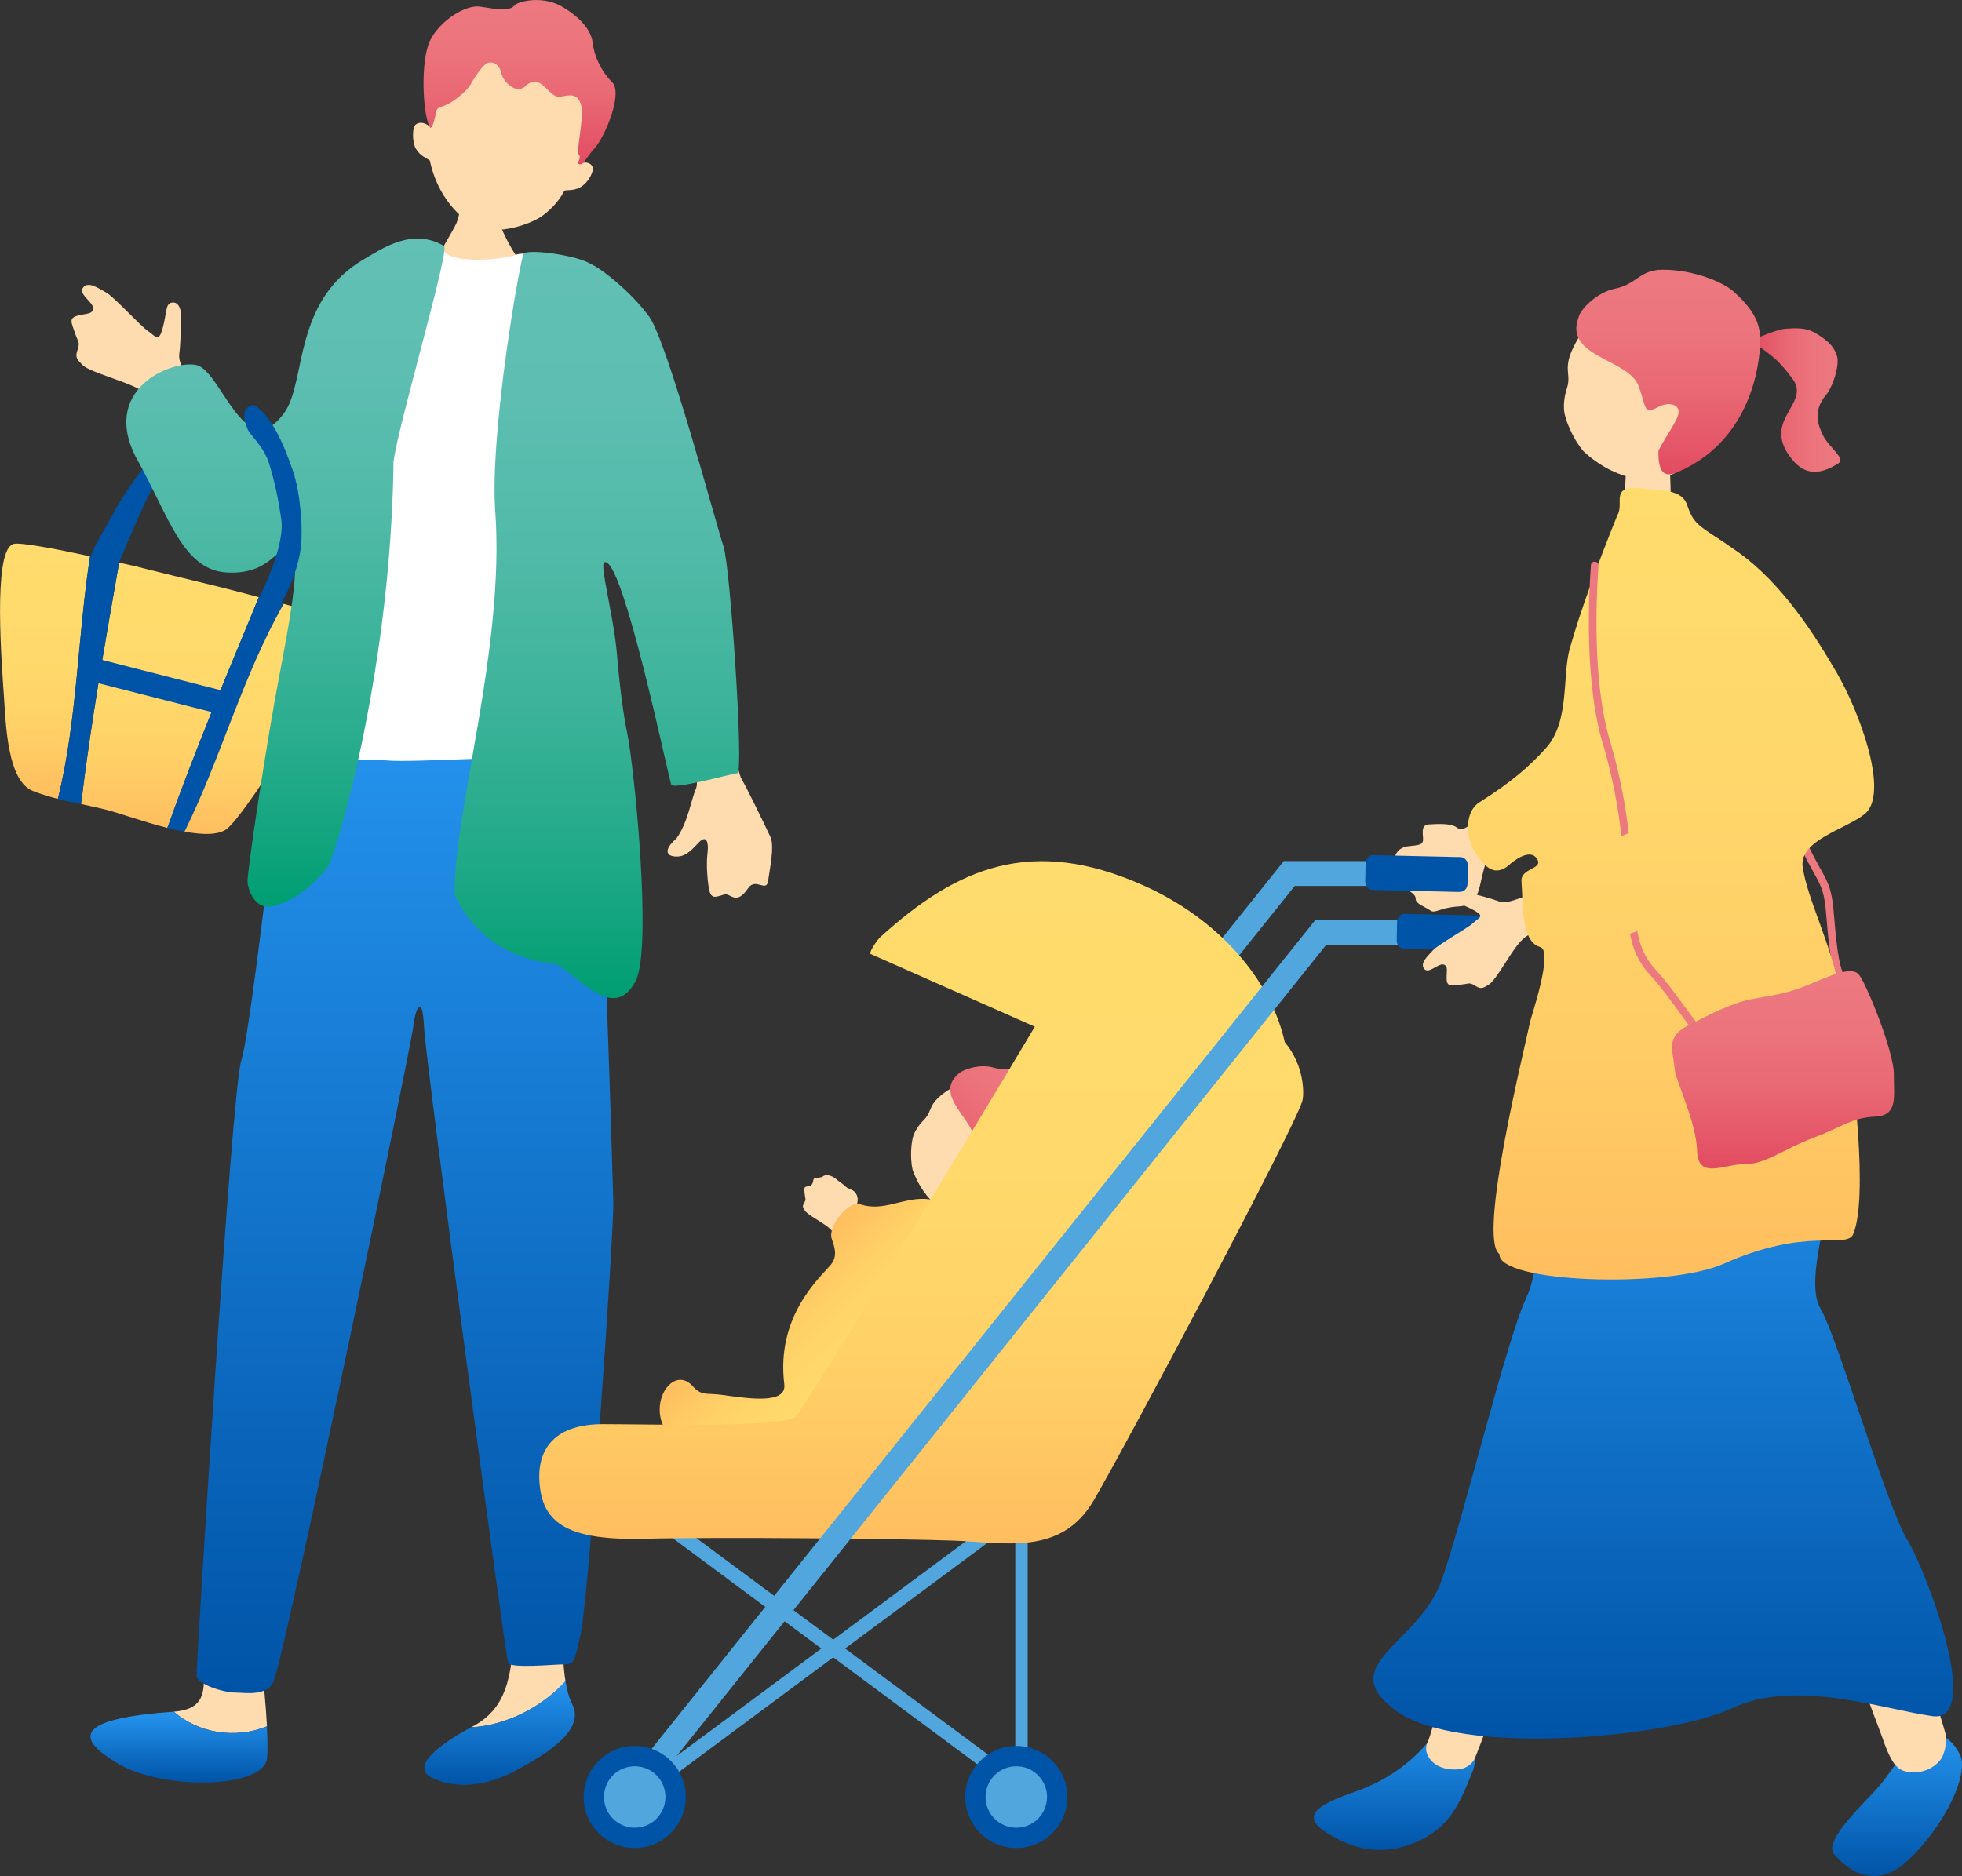 <?xml version="1.0" encoding="UTF-8"?><svg id="_レイヤー_2" xmlns="http://www.w3.org/2000/svg" xmlns:xlink="http://www.w3.org/1999/xlink" viewBox="0 0 217.09 207.64"><rect x="0" y="0" width="217.09" height="207.64" fill="#333333" stroke="none"/><defs><style>.cls-1{fill:url(#_名称未設定グラデーション_151);}.cls-2{fill:url(#_名称未設定グラデーション_152);}.cls-3{fill:url(#_名称未設定グラデーション_107);}.cls-4{fill:url(#_名称未設定グラデーション_660);}.cls-5{fill:#0054a7;}.cls-6{fill:#ed7980;}.cls-7{fill:#fff;}.cls-8{fill:#ffdbb0;}.cls-9{fill:#51a7dd;}.cls-10{fill:url(#_名称未設定グラデーション_107-4);}.cls-11{fill:url(#_名称未設定グラデーション_107-2);}.cls-12{fill:url(#_名称未設定グラデーション_107-3);}.cls-13{fill:url(#_名称未設定グラデーション_1855);}.cls-14{fill:url(#_名称未設定グラデーション_1853);}.cls-15{fill:url(#_名称未設定グラデーション_1847);}.cls-16{fill:url(#_名称未設定グラデーション_1847-2);}.cls-17{fill:url(#_名称未設定グラデーション_1847-5);}.cls-18{fill:url(#_名称未設定グラデーション_1847-3);}.cls-19{fill:url(#_名称未設定グラデーション_1847-4);}.cls-20{fill:url(#_名称未設定グラデーション_1855-2);}.cls-21{fill:url(#_名称未設定グラデーション_1855-5);}.cls-22{fill:url(#_名称未設定グラデーション_1855-4);}.cls-23{fill:url(#_名称未設定グラデーション_1855-3);}.cls-24{fill:url(#_名称未設定グラデーション_3);}</style><linearGradient id="_名称未設定グラデーション_1855" x1="18.8" y1="91.63" x2="18.8" y2="62.27" gradientUnits="userSpaceOnUse"><stop offset="0" stop-color="#ffbe5f"/><stop offset=".06" stop-color="#ffc261"/><stop offset=".28" stop-color="#ffd167"/><stop offset=".55" stop-color="#ffd96b"/><stop offset="1" stop-color="#ffdc6d"/></linearGradient><linearGradient id="_名称未設定グラデーション_1855-2" x1="29.85" y1="92.3" x2="29.85" y2="66.83" xlink:href="#_名称未設定グラデーション_1855"/><linearGradient id="_名称未設定グラデーション_1855-3" x1="4.98" y1="88.41" x2="4.98" y2="60.17" xlink:href="#_名称未設定グラデーション_1855"/><linearGradient id="_名称未設定グラデーション_3" x1="57.5" y1="18.18" x2="57.5" y2="0" gradientUnits="userSpaceOnUse"><stop offset="0" stop-color="#e24b61"/><stop offset=".1" stop-color="#e45366"/><stop offset=".41" stop-color="#e96874"/><stop offset=".71" stop-color="#ec747d"/><stop offset="1" stop-color="#ed7980"/></linearGradient><linearGradient id="_名称未設定グラデーション_1847" x1="19.81" y1="197.28" x2="19.81" y2="189.44" gradientUnits="userSpaceOnUse"><stop offset="0" stop-color="#0054a7"/><stop offset="1" stop-color="#2594ef"/></linearGradient><linearGradient id="_名称未設定グラデーション_1847-2" x1="55.28" y1="197.54" x2="55.28" y2="186.07" xlink:href="#_名称未設定グラデーション_1847"/><linearGradient id="_名称未設定グラデーション_1847-3" x1="44.8" y1="187.38" x2="44.8" y2="78.21" xlink:href="#_名称未設定グラデーション_1847"/><linearGradient id="_名称未設定グラデーション_152" x1="31.57" y1="100.34" x2="31.57" y2="26.4" gradientUnits="userSpaceOnUse"><stop offset="0" stop-color="#009e72"/><stop offset=".18" stop-color="#1fa987"/><stop offset=".39" stop-color="#3cb39a"/><stop offset=".6" stop-color="#51baa8"/><stop offset=".8" stop-color="#5dbeb1"/><stop offset="1" stop-color="#62c0b4"/></linearGradient><linearGradient id="_名称未設定グラデーション_151" x1="66.05" y1="110.47" x2="66.05" y2="27.88" gradientUnits="userSpaceOnUse"><stop offset="0" stop-color="#009e72"/><stop offset=".18" stop-color="#1fa987"/><stop offset=".39" stop-color="#3cb39a"/><stop offset=".6" stop-color="#51baa8"/><stop offset=".8" stop-color="#5dbeb1"/><stop offset="1" stop-color="#62c0b4"/></linearGradient><linearGradient id="_名称未設定グラデーション_1855-4" x1="85.66" y1="141.66" x2="100.56" y2="156.56" xlink:href="#_名称未設定グラデーション_1855"/><linearGradient id="_名称未設定グラデーション_107" x1="104.87" y1="132.76" x2="117.07" y2="120.56" gradientUnits="userSpaceOnUse"><stop offset="0" stop-color="#e24b61"/><stop offset=".1" stop-color="#e45366"/><stop offset=".41" stop-color="#e96874"/><stop offset=".71" stop-color="#ec747d"/><stop offset="1" stop-color="#ed7980"/></linearGradient><linearGradient id="_名称未設定グラデーション_1855-5" x1="101.93" y1="170.82" x2="101.93" y2="95.31" xlink:href="#_名称未設定グラデーション_1855"/><linearGradient id="_名称未設定グラデーション_107-2" x1="193.76" y1="44.28" x2="203.61" y2="44.28" xlink:href="#_名称未設定グラデーション_107"/><linearGradient id="_名称未設定グラデーション_107-3" x1="184.58" y1="52.5" x2="184.58" y2="29.86" xlink:href="#_名称未設定グラデーション_107"/><linearGradient id="_名称未設定グラデーション_1847-4" x1="209.91" y1="207.64" x2="209.91" y2="191.63" xlink:href="#_名称未設定グラデーション_1847"/><linearGradient id="_名称未設定グラデーション_1847-5" x1="154.29" y1="204.74" x2="154.29" y2="190.66" xlink:href="#_名称未設定グラデーション_1847"/><linearGradient id="_名称未設定グラデーション_660" x1="184.03" y1="192.41" x2="184.03" y2="115.6" gradientUnits="userSpaceOnUse"><stop offset="0" stop-color="#0054a7"/><stop offset="1" stop-color="#2594ef"/></linearGradient><linearGradient id="_名称未設定グラデーション_1853" x1="184.9" y1="141.59" x2="184.9" y2="53.98" gradientUnits="userSpaceOnUse"><stop offset="0" stop-color="#ffbe5f"/><stop offset=".26" stop-color="#ffcb65"/><stop offset=".64" stop-color="#ffd76b"/><stop offset="1" stop-color="#ffdc6d"/></linearGradient><linearGradient id="_名称未設定グラデーション_107-4" x1="197.3" y1="129.31" x2="197.3" y2="107.48" xlink:href="#_名称未設定グラデーション_107"/></defs><rect class="cls-9" x="145.52" y="101.8" width="19.44" height="2.75"/><path class="cls-5" d="m165.1,101.36c.45.01.81.44.8.95l-.04,2c-.01.51-.39.93-.84.91l-9.68-.22c-.45-.01-.81-.44-.8-.95l.04-2c.01-.51.39-.93.84-.91l9.68.22Z"/><path class="cls-8" d="m180.38,48.85c.27-.02,3.82.01,4.16-.05.18.6.32,5.21.32,6.02,0,1.39-.11,3.38-.65,5.28-.39.68-4.75,2.61-4.54-2.76.08-1.99.18-4.62.27-5.28.15-1.09.47-2.82.44-3.23Z"/><path class="cls-5" d="m12.9,62.98c.68-1.86,3.18-7.57,3.74-8.49,1.27-2.1,4.93-4.99,6.47-5.91,1.41-.85.92-1.37.91-2.2-.01-.84-1.57-.1-2.78.5s-2.71,1.73-4.11,3.34c-1.4,1.61-3.61,4.67-4.76,6.9-1.01,1.95-1.74,2.75-2.45,4.82-.24.7,2.92,1.24,2.99,1.03Z"/><path class="cls-13" d="m28.64,66.09c-2.08-.56-3.88-1.02-4.71-1.22-1.31-.31-8.74-2.13-8.9-2.19-.22-.04-.9-.2-1.85-.41-1.52,8.66-3.14,17.82-4.21,26.72.89.19,1.8.38,2.76.62,1.39.35,4.11,1.34,6.79,2.02,3.09-8.67,6.54-16.86,10.13-25.54Z"/><path class="cls-5" d="m28.64,66.09c-3.59,8.68-7.04,16.87-10.13,25.54.65.16,1.29.31,1.92.42,4.02-8.11,6.37-17.12,10.97-25.21-.94-.26-1.87-.51-2.76-.75Z"/><path class="cls-20" d="m39.06,69.12c-.63-.3-4.13-1.31-7.67-2.29-4.6,8.09-6.96,17.11-10.97,25.21,2.08.38,3.92.41,4.81-.41,1.34-1.23,4.28-5.64,5.64-7.92,1.23-2.06,3.51-6.03,5.36-8.49,1.15-1.52,3.86-5.62,2.83-6.11Z"/><path class="cls-23" d="m1.38,60.27c-2.19.88-1.16,13.56-.94,16.87.22,3.22.4,9.31,3.22,10.41.95.37,1.85.64,2.74.86,2.12-8.45,2.21-18.19,3.56-26.85-3.78-.81-8.32-1.69-8.59-1.3Z"/><polygon class="cls-5" points="9.67 72.62 25.6 76.69 24.96 79.2 9.53 75.27 9.67 72.62"/><path class="cls-5" d="m9.97,61.57c-1.35,8.65-1.44,18.4-3.56,26.85.86.22,1.7.39,2.56.57,1.06-8.9,2.69-18.06,4.21-26.72-.89-.2-2-.44-3.2-.7Z"/><path class="cls-8" d="m21.09,42.16c-1.01-1.56-1.36-2.21-1.25-3.03.12-.82.18-2.82.2-4.02.02-1.2-.47-1.78-1.11-1.6-.64.18-.47,1.16-.94,2.84s-.8.81-1.6.3c-.8-.51-3.75-3.79-4.67-4.29-.92-.5-1.93-1.25-2.52-.54-.6.71,1.11,1.6,1.1,2.29-.01.69-.71.56-1.73.83-1.02.28-.63.82-.3,1.85.33,1.04.62,1.02.32,1.9-.31.87-.08,1.07.51,1.68.59.61,2.79,1.26,4.62,1.96,1.83.7,2.91,1.25,3.55,2.86.04.1.11.25.22.44,1.5-.73,3.08-1.36,4.67-2.09-.52-.65-.9-1.14-1.06-1.39Z"/><path class="cls-8" d="m80.02,77.4c1.16,3.42,1.4,7.73,2.05,8.85.65,1.12,2.18,4.29,3.15,6.32.39.83.21,2.22-.24,4.98-.2,1.22-1.39-.45-2.2.75-1.37,2.02-1.95.47-2.65.7-1.22.39-1.56.53-1.77-1.18-.21-1.71-.15-2.82-.06-3.61.09-.78-.05-1.98-1.03-.92-.98,1.06-1.58,1.58-2.6,1.5-1.01-.08-1.18-.82.15-1.96,1.25-1.66,1.68-4.39,2.16-5.48.48-1.09-.44-2.4-1.28-4.78-.84-2.38,3.18-8.57,4.34-5.16Z"/><path class="cls-8" d="m54.6,21.64c-.22,0-3.09.22-3.37.19-.11.49-.47,2.3-.74,2.9-.27.6-2.26,4.05-2.53,4.35,3.17,2.9,7.61,2.52,9.74-.11-.57-.3-2.33-3.56-2.57-4.75-.18-.87-.53-2.26-.53-2.59Z"/><path class="cls-8" d="m47.67,14.15c.82-5.58,4.01-11.8,10.76-10.38,6.76,1.42,7.35,8.88,5.85,14.32.38-.25,1.48-.09,1.29.81-.09.42-.46,1.16-1.11,1.66-.76.58-1.59.44-2,.53-.66,1.3-1.79,2.37-2.65,2.93-1.24.8-4.03,1.74-6.24,1.34-1.77-.32-3.63-2.33-4.52-3.8-.83-1.38-1.24-2.62-1.49-3.8-.34-.25-1.07-.49-1.55-1.31-.41-.71-.43-2.42.04-2.71.72-.44,1.48.2,1.62.41Z"/><path class="cls-24" d="m56.98.54c.63-.46,3.18-1.04,5.31.25,2.13,1.29,3.17,2.71,3.3,4.01.14,1.3.88,3.04,2.13,4.28,1.25,1.24-.78,6.03-1.89,7.28-1.11,1.25-1.24,1.91-1.71,1.82-.46-.1.3-.68-.07-1.05-.36-.37.67-4.31.21-5.63s-1.39-.92-2.32-.79c-1.22.17-2.07-2.82-3.83-1.16-1.05.99-2.48-.61-2.66-1.49s-.91-1.4-1.61-1.03c-.37.19-1.15,1.22-1.74,2.26s-2.39,2.3-3.17,2.49-.62.56-.81,1.24-.43,2.01-.89.09c-.46-1.92-.58-6.04.19-8.22.77-2.18,3.86-4.44,5.74-4.15s3.2.56,3.8-.17Z"/><path class="cls-8" d="m19.22,189.44c6.08-.47,1.38-6.15,4.31-11.38,0,0,3.45-2.48,4.3-.16.64,1.77,1.47,8.53,1.71,13.16-3.55,1.44-7.58.74-10.31-1.62Z"/><path class="cls-15" d="m19.18,189.44s.03,0,.04,0c2.73,2.36,6.76,3.06,10.31,1.62.07,1.44.09,2.68.03,3.49-.27,3.41-11.39,3.57-16.3.75-5.64-3.24-4.11-5.13,5.92-5.86Z"/><path class="cls-8" d="m62.57,186.07c-.51-3.11-.23-7.23-.23-10.22-2.95-2.22-5.17-2.22-5.42,3.94-.25,6.15-.98,9.35-4.68,11.32-.03.02-.07.04-.1.06,3.78-.2,7.76-2.17,10.42-5.09Z"/><path class="cls-16" d="m62.57,186.07c-2.67,2.92-6.64,4.9-10.42,5.09-3.65,1.96-6.77,4.39-4.33,5.61,2.46,1.23,5.91.98,9.11-.74s7.88-4.43,6.4-7.38c-.36-.71-.59-1.59-.76-2.58Z"/><path class="cls-18" d="m31.87,78.51c-.28,1.29-4.06,35.54-5.17,38.86-1.11,3.32-4.96,67.02-4.96,68.03s3.03,1.92,4.23,1.92,3.7.51,4.36-1.41c1.67-4.87,15.2-70.3,15.39-72.24s1.02-3.88,1.2,0,9.03,69.71,9.3,70.36c.28.65,5.09.17,6.19.17s1.15-.21,1.84-3.37c.94-4.36,3.7-44.63,3.61-47.86-.09-3.23-1.47-51.4-2.58-53.48-1.11-2.08-33.41-.97-33.41-.97Z"/><path class="cls-7" d="m43.63,27.41c2.28-.48,4.82-.54,5.49.38,1.11,1.53,6.94.87,7.94.41,1-.45,5.92.27,7.4,1.19.28.12.69.37,1.18.71.05,8.08-1.28,16.16-.08,24.24-.13.67-.01,2.7.1,3.95.18,2.03.83,19.11,1.57,22.61.74,3.51.74,4.52-.65,4.15-1.38-.37-2.4-1.29-4.52-1.38-2.12-.09-16.8.74-19.11.5-2.31-.24-10.69.48-10.69-.53,0-.79,1.77-16.53,3.46-24.61,2.31-10.89,5.45-21.37,7.92-31.62Z"/><path class="cls-2" d="m32.25,61.09c-1.56-1.24-1.92,2.48-7.02,2.28-5.01-.19-6.54-6.24-9.96-12.34-4.45-7.92,3.79-11.25,6.48-10.62,2.74.63,5.34,11.2,9.67,5.33,2.56-3.48.84-12.46,9.01-17.15,1.85-1.06,5.19-3.43,8.7-1.37.68.4-5.07,19.77-5.59,23.87-.26,22.3-5.9,41.91-7.18,44.73-2.05,2.69-4.43,4.12-6.28,4.49-1.85.37-2.69-1.8-2.69-2.82s1.46-11.19,3-19.91c.89-5.05,3.17-15.46,1.87-16.49Z"/><path class="cls-1" d="m57.96,28.02c1-.45,5.92.27,7.4,1.19,1.16.5,4.43,3.05,6.46,5.82,2.03,2.77,7.49,23.29,8.23,25.42.74,2.12,2.28,25.03,1.54,25.12-.74.09-7.02,1.84-7.31,1.28-.28-.55-5.43-25.61-7.43-24.61-.51.25,1.07,6.07,1.41,10.12.35,4.16.78,7.07,1.15,8.84.74,3.51,2.82,23.84.9,27.43-2.72,5.07-7.23-1.96-9.36-2.05-1.6-.07-7.69-1.15-10.64-7.56-.17-9.07,5.58-27.32,4.49-42.42-.64-8.84,2.85-28.44,3.16-28.58Z"/><path class="cls-5" d="m28.05,44.79c1.84,1,3.34,4.25,4.4,7.44.79,2.39,1.11,6.37.81,8.56-.4,2.98-2.34,6.87-3.03,6.95-.69.08-2.92,1.07-1.78-1.15,2.38-4.69,2.87-7.65,2.69-8.95-.34-2.47-.72-4.19-1.37-6.36-.53-1.77-2.18-3.26-2.36-3.75-.17-.49-1.08-2.34.65-2.74Z"/><path class="cls-8" d="m163.59,90.57c-1.03.77-1.73,1.54-2.39,1.02-.66-.52-2.24-.39-3.09-.35-.85.04-.69.83-.65,1.56.04.73-.41.72-1.65.86-1.24.14-1.55,1.15-1.5,1.54.05.4.55.69.3,1.47-.24.78.48,1.25.87,1.6.39.35,1.17.65,1.16,1.21-.01.56,1.05.87,1.61,1.28.55.41,1.02-.32,3.16-.44,2.14-.12,2.24-1.98,2.55-3.21.31-1.23.5-2.13,1.01-2.4.12-.06.93-.79,2.1-1.92-1.13-.74-2.23-1.54-3.27-2.43-.08.09-.15.17-.2.21Z"/><path class="cls-8" d="m94.63,136.1c-.32-.86-.42-1.21-.27-1.59.14-.38.63-1.33.53-1.91-.17-1.02-.96-.92-1.29-1.25-.33-.33-.71-.54-1.1-.87-.39-.34-1.06-.58-1.42-.3-.36.28-.99.04-1.07.37-.08.33-.1.73-.62.75-.52.02-.39.32-.35.86.05.53.19.56-.05.95-.24.39-.16.5.06.86.22.36,1.2.91,2.01,1.44.8.53,1.26.91,1.4,1.76,0,.05.03.13.06.23.8-.19,1.63-.32,2.47-.5-.18-.37-.31-.65-.36-.78Z"/><path class="cls-22" d="m98.6,156.87c.36-3.28,1.58-3.35,2.47-5.22.72-1.52,2.15-3.14,3.15-4.23,1.36-1.49,2.63-2.96,2.73-5.86.09-2.59,1.88-2.75.46-6.15-1.13-2.7-2.18-2.36-4.98-2.72-2.64-.14-4.69,1.45-7.27.59-1.28-.43-3.57,2.46-3.14,3.79.29.88.74,1.92-.13,2.95-1.17,1.39-6.04,5.64-5.11,13.17.28,2.29-4.02,1.58-6.98,1.18-1.56-.21-2.18.15-3.13-.93-1.78-2.03-4.13.56-3.6,3.38,1.02,6.44,24.48,9.55,25.53.04Z"/><path class="cls-8" d="m110.12,134.39c-2.45.88-4.78.42-6.17-.68-1.39-1.1-2.36-2.55-2.97-4.23-.34-1.52-.12-3.27.12-3.89.23-.58.63-1.16,1.11-1.63,1.13-1.11.21-1.8,3.1-3.56.88-.53,5.35-2.63,9.25.14,3.43,2.44.67,12.01-4.45,13.84Z"/><path class="cls-3" d="m106.08,118.81c.52-.47,2.35-1.09,3.87-.65,1.88.54,2.68-.48,4.46.45,2.48,1.3,4.18,3.46,4.58,4.49.85,2.22.29,3.39.23,4.68-.1,2.35-2.72,11.05-11.68,7.1-1.08-.48-1.81-.47-.76-2.43,1.23-.92,3.06-1.7,3.2-2.35.14-.65-.7-1.05-1.33-1.05-1.58,0-1.09-.26-.79-2.37.36-2.57-4.78-5.36-1.77-7.87Z"/><path class="cls-9" d="m142.04,95.31l-12.62,15.77c.7.55,1.35,1.15,1.97,1.8l12.73-15.9-2.08-1.66Z"/><rect class="cls-9" x="142.04" y="95.3" width="19.44" height="2.75"/><path class="cls-5" d="m161.62,94.86c.45.01.81.44.8.95l-.04,2c-.01.51-.39.93-.84.91l-9.68-.22c-.45-.01-.81-.44-.8-.95l.04-2c.01-.51.39-.93.84-.91l9.68.22Z"/><rect class="cls-9" x="91.42" y="152.42" width="1.57" height="60.06" transform="translate(-109.24 147.7) rotate(-53.4)"/><rect class="cls-9" x="91.42" y="152.42" width="1.57" height="60.06" transform="translate(.7 365.25) rotate(-126.6)"/><rect class="cls-9" x="112.34" y="164.7" width="1.37" height="36.56"/><path class="cls-21" d="m142.16,115.36c-1.52-6.87-7.27-13.63-15.65-17.37-12.35-5.51-20.61-2-29.09,5.71-.29.26-1.12,1.38-1.14,1.86l18.22,8.07c-7.77,13.06-25.45,42.12-26.46,43.14-1.27,1.27-16.27.85-21.35.85s-7.4,2.54-6.97,6.76c.42,4.23,3.17,6.13,11.62,5.92,8.45-.21,28.53,0,34.24.21,5.71.21,11.83,1.69,15.43-4.44,3.59-6.13,22.1-40.98,23.08-44.18.24-.78.24-3.99-1.93-6.54Z"/><rect class="cls-9" x="106.32" y="88.98" width="2.66" height="124.53" transform="translate(97.18 336.6) rotate(-141.32)"/><circle class="cls-5" cx="70.23" cy="198.88" r="5.65"/><circle class="cls-5" cx="112.45" cy="198.88" r="5.65"/><path class="cls-9" d="m73.63,198.88c0,1.88-1.52,3.4-3.4,3.4s-3.4-1.52-3.4-3.4,1.52-3.4,3.4-3.4,3.4,1.52,3.4,3.4Z"/><path class="cls-9" d="m115.85,198.88c0,1.88-1.52,3.4-3.4,3.4s-3.4-1.52-3.4-3.4,1.52-3.4,3.4-3.4,3.4,1.52,3.4,3.4Z"/><path class="cls-6" d="m204.03,109.12c-.12,0-.23-.05-.32-.14-.95-1.07-1.28-3.26-1.62-7.49-.23-2.79-.5-3.28-1.39-4.88-.36-.65-.81-1.45-1.38-2.64-.1-.21-.01-.46.2-.57.21-.1.46-.01.57.2.57,1.17,1.01,1.96,1.36,2.6.93,1.68,1.25,2.25,1.49,5.23.31,3.86.63,6.12,1.41,7,.16.17.14.44-.04.6-.08.07-.18.11-.28.11Z"/><path class="cls-11" d="m193.76,37.63c1-.31,2.8-1.18,3.85-1.25,1.05-.07,2.19-.14,3.19.44,1.55.91,2.16,1.59,2.47,2.61.27.9-.37,3.39-1.45,4.57-1.22,1.71-.59,3.13-.16,4.08.6,1.35,2.62,2.64,1.75,3.2-2.53,1.64-4.04.9-5.13-.45-3.53-4.33,2.13-6.1.08-8.87-2.05-2.77-2.57-2.6-4.59-4.34Z"/><path class="cls-8" d="m188.38,50.13c-2.24,2.42-5.14,3.28-7.35,2.85-2.21-.42-4.15-1.49-5.82-3.03-1.28-1.52-2.05-3.6-2.14-4.46-.08-.78.03-1.67.3-2.49.62-1.91-.82-2.15,1.41-5.82.68-1.11,4.48-6.09,10.5-5.26,5.29.73,7.79,13.12,3.1,18.19Z"/><path class="cls-12" d="m174.71,34.95c.31-.83,2.01-2.6,3.98-3,2.43-.49,2.74-2.1,5.28-2.1,3.55,0,6.74,1.44,7.79,2.37,2.26,2,2.93,3.49,3,5.14s-.4,11.04-8.99,14.83c-1.37.61-2.31.52-2.27-2.29.85-1.76,2.45-3.71,2.22-4.52-.23-.81-1.41-.77-2.11-.4-1.78.93-1.38.34-2.28-2.21-1.1-3.11-8.52-3.23-6.6-7.82Z"/><path class="cls-19" d="m213.81,191.63c-2.08.19-4.28,4.12-5.75,5.89-1.47,1.77-6.42,6.18-5.12,7.69,1.3,1.51,4.35,4.26,8.22.64,3.86-3.62,6.82-9.48,5.68-11.71s-3.03-2.52-3.03-2.52Z"/><path class="cls-8" d="m214.82,194.6c.45-.8.6-2.04.5-2.51-.42-1.96-13.43-42.41-14.12-43.56,0,0-8.5,1.91-7.89,3.73.61,1.82,14.58,38.95,14.97,40.06.13.38.83,2.51,1.59,3.18.78.94,3.58,1.07,4.95-.9Z"/><path class="cls-17" d="m159.57,190.66c2.2.72,4.49,2.69,3.33,5.49-1.16,2.79-2.17,5.88-5.91,7.59-3.73,1.71-6.97,1.14-10.2-.9-3.24-2.04-.38-3.3,3.21-4.57,3.59-1.27,7.03-3.56,9.58-7.61Z"/><path class="cls-8" d="m179.93,147.47s-8.74-4.57-9.2-3.61-11.7,46.96-12.78,48.98c-.63,1.17.63,3.37,3.72,2.94.51-.11,1.08-.46,1.43-.98.39-.59,17.03-45.7,16.84-47.34Z"/><path class="cls-4" d="m211.03,170.42c-2.35-3.92-7.76-22.53-9.59-25.57-1.83-3.05,1.15-11.49,1.6-15.5.48-4.32-3.89-11.86-4.63-13.75-12.72-.03-13.33,1.89-26.05.32-4.65,8.82-.32,20.94-3.52,27.81-2.16,4.64-6.75,23.7-9.27,31.01-2.52,7.31-12.06,9.45-5.12,14.58,6.94,5.13,30.13,3.05,37.18-.26,7.05-3.31,16.62.09,22.19.87,5.57.78-.44-15.59-2.78-19.51Z"/><path class="cls-8" d="m168.55,99.28c-1.51.54-2.11.71-2.78.45-.67-.26-2.32-.7-3.33-.95-1-.25-1.58.05-1.56.62.03.57.88.62,2.2,1.34,1.31.72.52.83-.06,1.4-.58.57-3.9,2.39-4.5,3.07-.59.67-1.42,1.37-.94,2.01.48.64,1.56-.62,2.13-.47.57.14.33.71.36,1.61.03.91.56.69,1.49.62s.98-.32,1.65.11c.67.43.88.28,1.5-.1.63-.38,1.6-2.08,2.54-3.48.94-1.4,1.61-2.19,3.09-2.42.09-.01.23-.05.41-.1-.32-1.4-.53-2.85-.84-4.31-.65.31-1.13.53-1.37.61Z"/><path class="cls-14" d="m203.67,110.16c-1.01-5.7-3.69-10.57-4.21-14.22-.42-2.96,4.85-4.19,6.88-5.86,2.74-2.27-.57-11.28-3.13-15.66-2.28-3.91-5.91-9.8-11.01-13.4-4.05-2.86-4.71-2.69-5.52-5.13-.59-1.76-2.85-1.57-4.69-1.81-4.05-.53-2.21,1.57-3.02,2.91-2.08,5.16-4.02,10.33-5.28,14.79-.85,3,.02,8.06-2.63,11.01-1.82,2.03-3.87,3.8-7.33,5.98-1.94,1.22-1.32,4.41-.58,5.44.69.96,1.89,3.28,3.92,1.44,0,0,2.28-2.07,3.07-.46.49,1-1.89.92-1.79,2.34.19,2.68-.03,6.71,2.06,7.28,1.51.41-.99,7.7-1.1,8.24-.65,3.16-5.85,24.03-3.4,25.74-.21,3.2,18.65,3.84,24.83,1.07,9.11-4.08,13.42-1.65,14.28-3.2,1.7-3.84.22-17.73-1.33-26.48Z"/><path class="cls-6" d="m178.15,82.02c-1.95-6.45-1.54-15.72-1.28-19.41.02-.23-.16-.44-.39-.45-.24-.02-.44.16-.45.39-.27,3.73-.67,13.13,1.31,19.72,1.12,3.72,1.72,7.25,2.07,10.27.28-.11.55-.23.81-.35-.36-3-.97-6.48-2.07-10.16Z"/><path class="cls-6" d="m188.2,113.73c-.39-.4-.98-1.2-1.66-2.14-.94-1.29-2.1-2.9-3.41-4.33-1.16-1.28-1.69-2.66-1.97-4.2-.27.1-.54.19-.81.28.31,1.62.9,3.11,2.16,4.49,1.28,1.4,2.42,2.98,3.35,4.26.73,1.01,1.3,1.8,1.75,2.24.08.08.19.12.3.12s.22-.04.3-.12c.17-.17.17-.43,0-.6Z"/><path class="cls-10" d="m185.31,118.33c-.26-2.29-.96-3.58,1.48-4.83,2.44-1.26,4.88-2.51,7.02-2.92,2.14-.4,3.74-.55,6.09-1.51,2.35-.96,4.93-2.22,5.78-1.21.84,1.01,3.9,8.6,3.87,11.03s.52,4.57-2.05,4.69c-2.57.11-3.58,1.1-6.87,2.35-3.3,1.25-5.31,2.94-7.59,2.91-2.28-.03-5.16,1.8-5.26-1.49-.11-3.28-2.48-8.02-2.47-9.02Z"/></svg>